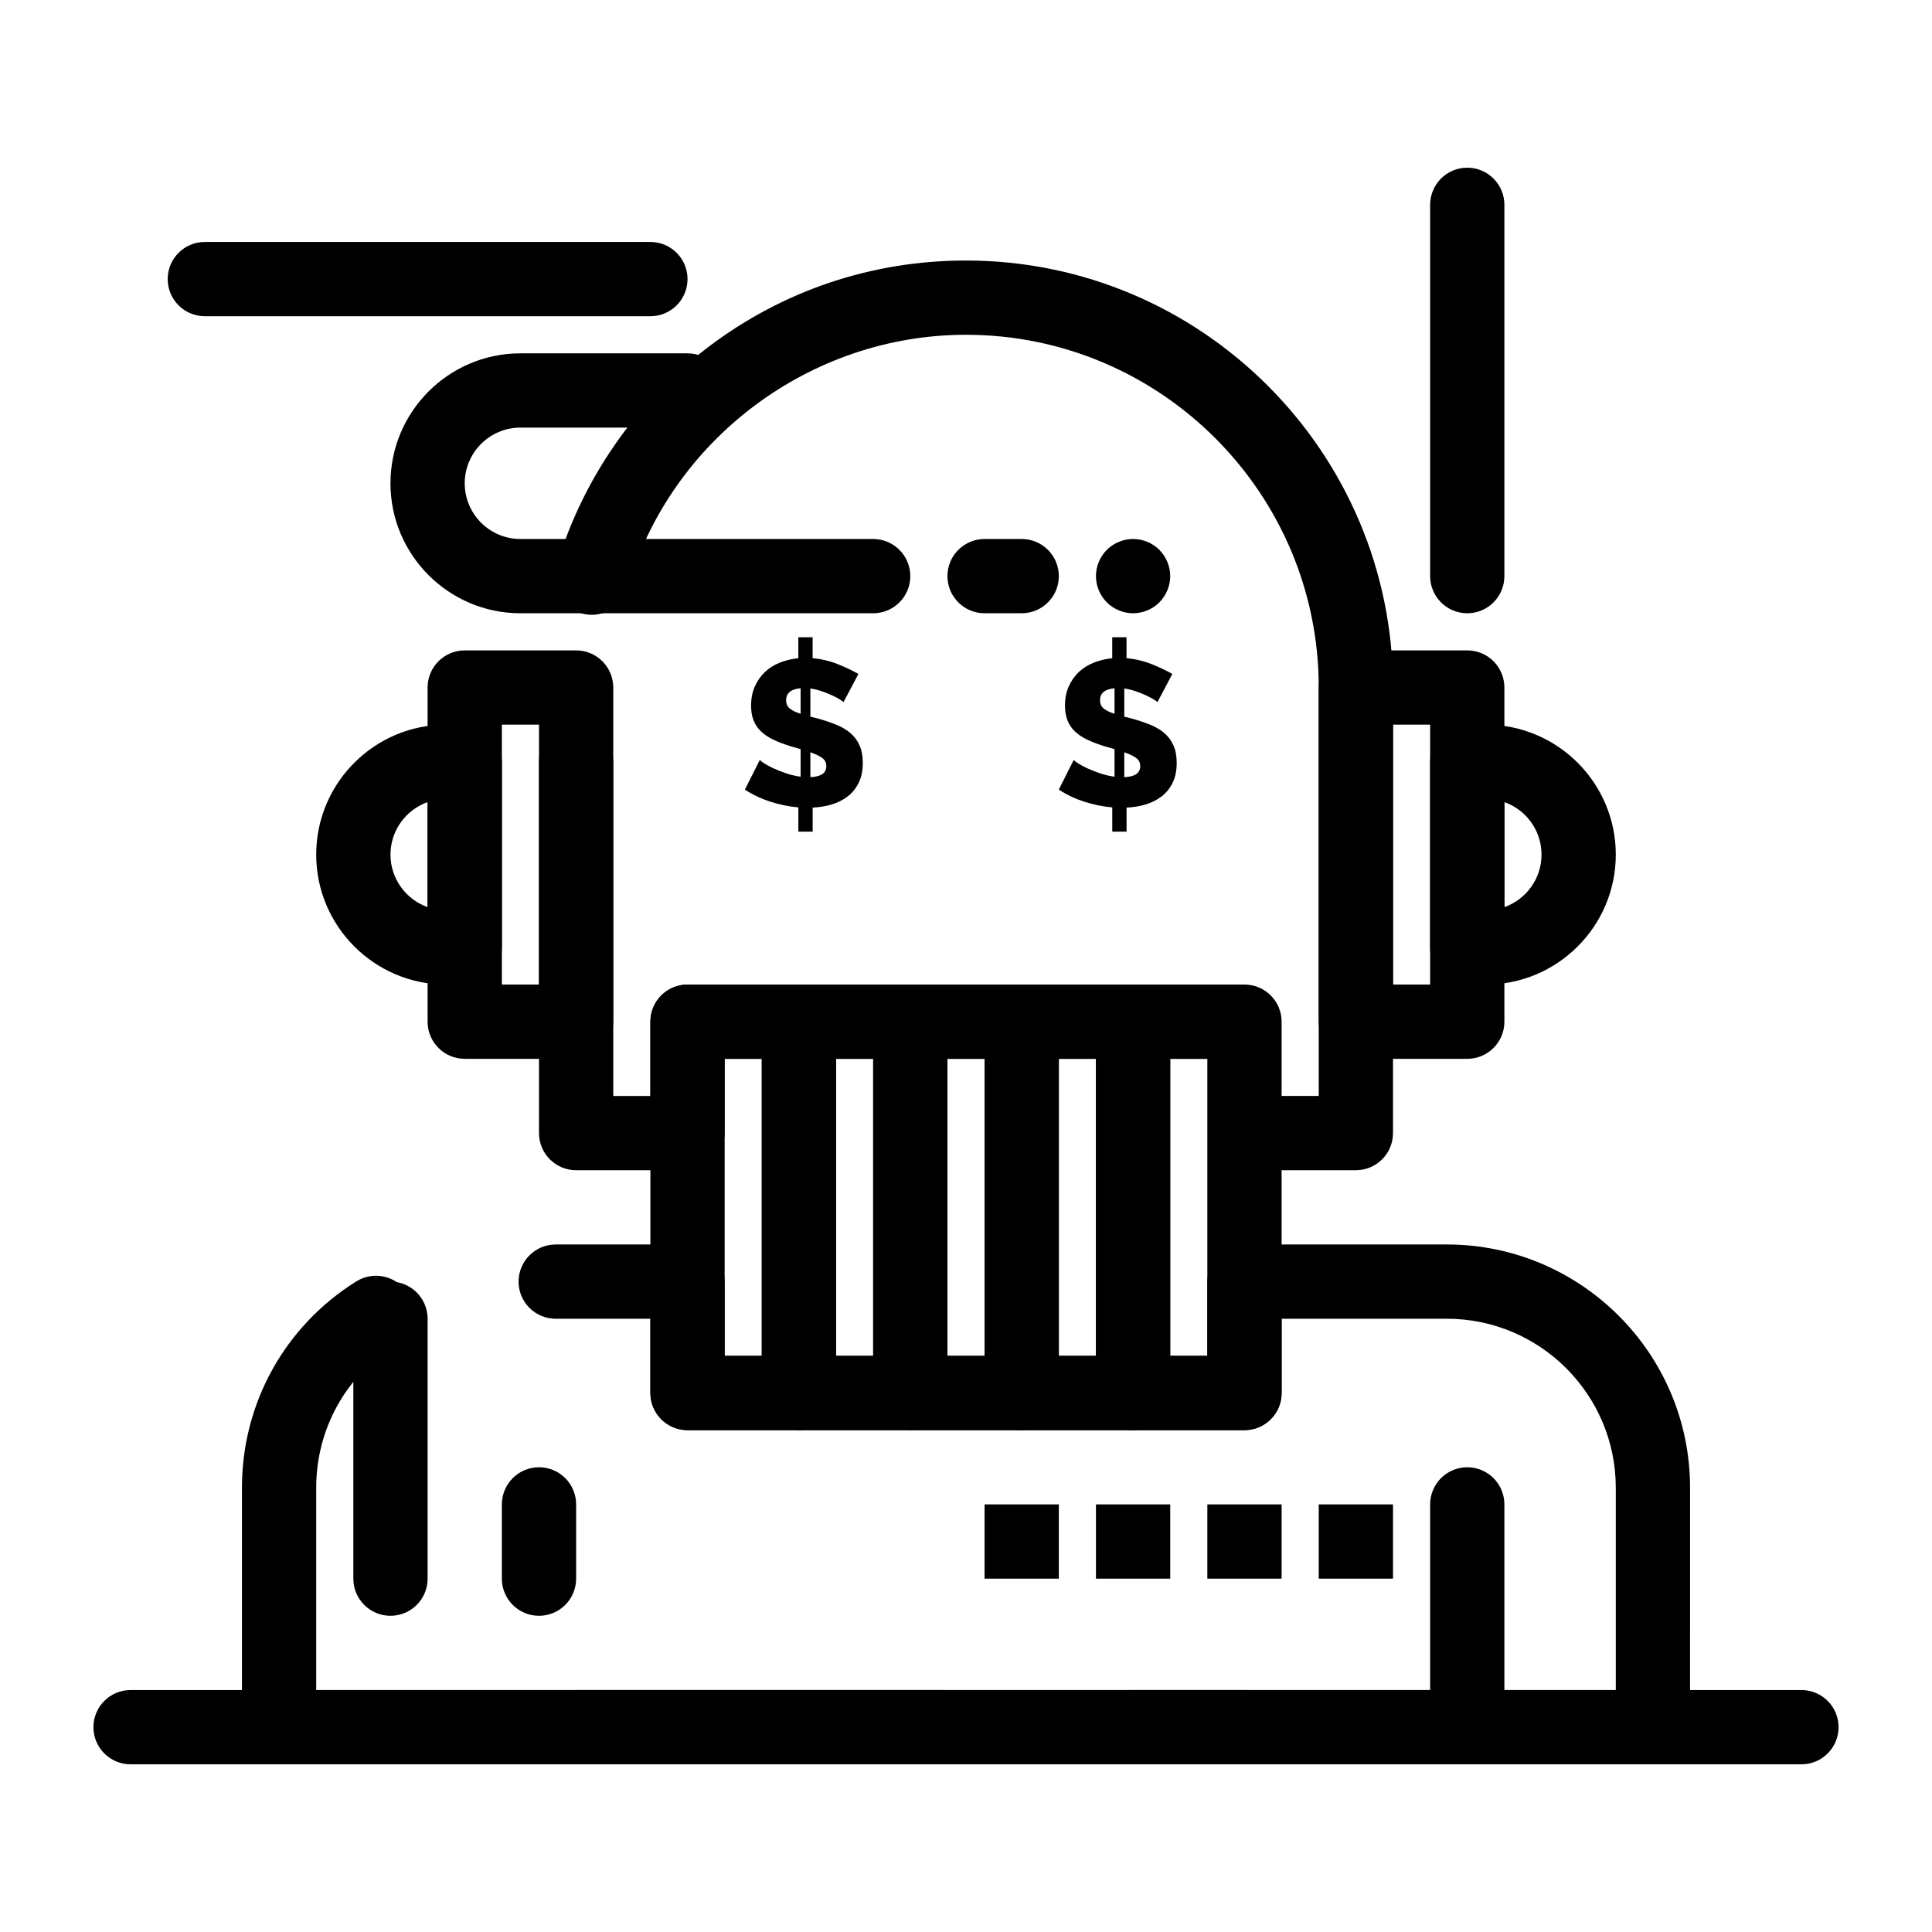 <?xml version="1.0" encoding="UTF-8"?>
<!-- Uploaded to: ICON Repo, www.svgrepo.com, Generator: ICON Repo Mixer Tools -->
<svg fill="#000000" width="800px" height="800px" version="1.1" viewBox="144 144 512 512" xmlns="http://www.w3.org/2000/svg">
 <g>
  <path d="m375.4 306.52h-93.48c-18.992 0-34.441-15.449-34.441-34.441s15.449-34.441 34.441-34.441h44.281c5.434 0 9.84 4.406 9.84 9.84 0 5.434-4.406 9.84-9.84 9.84h-44.281c-8.141 0-14.762 6.621-14.762 14.762s6.621 14.762 14.762 14.762h93.48c5.434 0 9.84 4.406 9.84 9.84 0 5.434-4.406 9.84-9.84 9.84z"/>
  <path d="m316.36 227.8h-118.08c-5.434 0-9.84-4.406-9.84-9.84 0-5.434 4.406-9.84 9.84-9.84h118.08c5.434 0 9.84 4.406 9.84 9.84 0 5.438-4.406 9.84-9.84 9.84z"/>
  <path d="m532.84 424.6h-29.52c-5.434 0-9.84-4.406-9.84-9.84v-88.559c0-5.434 4.406-9.84 9.84-9.84h29.52c5.434 0 9.84 4.406 9.84 9.84v88.559c0 5.434-4.406 9.84-9.84 9.84zm-19.68-19.68h9.84v-68.879h-9.84z"/>
  <path d="m537.76 404.92h-4.922c-5.434 0-9.84-4.406-9.84-9.84v-49.199c0-5.434 4.406-9.84 9.84-9.84h4.922c18.992 0 34.441 15.449 34.441 34.441 0 18.988-15.449 34.438-34.441 34.438zm4.922-48.355v27.832c5.727-2.031 9.84-7.504 9.84-13.918 0-6.41-4.113-11.887-9.84-13.914z"/>
  <path d="m296.68 424.6h-29.52c-5.434 0-9.84-4.406-9.84-9.84v-88.559c0-5.434 4.406-9.84 9.84-9.84h29.52c5.434 0 9.84 4.406 9.84 9.84v88.559c0 5.434-4.406 9.84-9.84 9.84zm-19.68-19.68h9.84v-68.879h-9.84z"/>
  <path d="m267.16 404.92h-4.922c-18.992 0-34.441-15.449-34.441-34.441 0-18.992 15.449-34.441 34.441-34.441h4.922c5.434 0 9.84 4.406 9.84 9.84v49.199c0.004 5.438-4.402 9.844-9.84 9.844zm-9.84-48.355c-5.727 2.031-9.84 7.504-9.84 13.918 0 6.414 4.113 11.887 9.84 13.918z"/>
  <path d="m532.84 306.52c-5.434 0-9.84-4.406-9.84-9.84v-98.402c0-5.434 4.406-9.84 9.84-9.84s9.84 4.406 9.84 9.84v98.398c0 5.438-4.406 9.844-9.84 9.844z"/>
  <path d="m582.04 611.56h-138.46c-5.434 0-9.84-4.406-9.84-9.84s4.406-9.84 9.84-9.84h128.62v-53.629c0-24.688-20.086-44.773-44.773-44.773l-43.785 0.004v19.68c0 5.434-4.406 9.84-9.84 9.84h-147.6c-5.434 0-9.84-4.406-9.84-9.84v-19.68h-25.094c-5.434 0-9.84-4.406-9.84-9.84s4.406-9.84 9.84-9.84l34.934-0.004c5.434 0 9.84 4.406 9.84 9.84v19.68h127.92v-19.68c0-5.434 4.406-9.84 9.84-9.84h53.629c35.539 0 64.453 28.914 64.453 64.453l-0.004 63.469c0 5.434-4.406 9.84-9.84 9.84zm-187.66 0h-176.42c-5.434 0-9.84-4.406-9.84-9.84v-63.469c0-22.355 11.324-42.789 30.297-54.664 4.606-2.883 10.68-1.488 13.562 3.121 2.883 4.606 1.488 10.68-3.121 13.562-13.184 8.25-21.059 22.449-21.059 37.98v53.629h166.58c5.434 0 9.84 4.406 9.84 9.84s-4.402 9.84-9.84 9.84z"/>
  <path d="m503.32 454.12h-19.68c-5.434 0-9.84-4.406-9.84-9.84s4.406-9.84 9.84-9.84h9.84v-108.24c0-51.547-41.934-93.48-93.48-93.48-41.238 0-78.133 27.605-89.719 67.137-1.527 5.215-6.996 8.203-12.211 6.676-5.215-1.527-8.203-6.996-6.676-12.211 6.738-22.992 21.008-43.68 40.176-58.254 19.812-15.066 43.477-23.027 68.43-23.027 62.398 0 113.16 50.766 113.16 113.16v118.08c0 5.434-4.406 9.836-9.84 9.836zm-177.12 0h-29.52c-5.434 0-9.84-4.406-9.84-9.84v-98.398c0-5.434 4.406-9.84 9.84-9.84 5.434 0 9.84 4.406 9.84 9.84v88.559h9.84v-19.68c0-5.434 4.406-9.84 9.84-9.84h137.76c5.434 0 9.84 4.406 9.84 9.84 0 5.434-4.406 9.84-9.84 9.84h-127.92v19.68c0 5.438-4.406 9.84-9.84 9.84z"/>
  <path d="m355.72 523h-29.52c-5.434 0-9.84-4.406-9.84-9.84v-98.402c0-5.434 4.406-9.84 9.84-9.84h29.52c5.434 0 9.84 4.406 9.84 9.84v98.398c0 5.438-4.406 9.844-9.84 9.844zm-19.68-19.68h9.84v-78.719h-9.84z"/>
  <path d="m385.24 523h-29.52c-5.434 0-9.84-4.406-9.84-9.84v-98.402c0-5.434 4.406-9.84 9.84-9.84h29.52c5.434 0 9.84 4.406 9.84 9.84v98.398c0 5.438-4.406 9.844-9.84 9.844zm-19.68-19.68h9.84v-78.719h-9.84z"/>
  <path d="m414.76 523h-29.52c-5.434 0-9.84-4.406-9.84-9.84v-98.402c0-5.434 4.406-9.84 9.84-9.84h29.52c5.434 0 9.84 4.406 9.84 9.84v98.398c0 5.438-4.406 9.844-9.84 9.844zm-19.68-19.68h9.84v-78.719h-9.84z"/>
  <path d="m444.28 523h-29.52c-5.434 0-9.84-4.406-9.84-9.84v-98.402c0-5.434 4.406-9.84 9.84-9.84h29.52c5.434 0 9.84 4.406 9.84 9.84v98.398c0 5.438-4.406 9.844-9.84 9.844zm-19.68-19.68h9.84v-78.719h-9.84z"/>
  <path d="m473.8 523h-29.52c-5.434 0-9.84-4.406-9.84-9.84v-98.402c0-5.434 4.406-9.84 9.84-9.84h29.52c5.434 0 9.84 4.406 9.84 9.84v98.398c0.004 5.438-4.406 9.844-9.84 9.844zm-19.68-19.68h9.84v-78.719h-9.84z"/>
  <path d="m532.84 611.56h-236.16c-5.434 0-9.84-4.406-9.84-9.84s4.406-9.84 9.84-9.84h226.32v-49.199c0-5.434 4.406-9.84 9.84-9.84s9.84 4.406 9.84 9.84v59.039c0 5.434-4.406 9.84-9.84 9.84zm-246-39.359c-5.434 0-9.84-4.406-9.84-9.84v-19.68c0-5.434 4.406-9.84 9.84-9.84s9.84 4.406 9.84 9.84v19.68c0 5.434-4.406 9.84-9.84 9.84z"/>
  <path d="m247.48 572.2c-5.434 0-9.84-4.406-9.84-9.84v-68.879c0-5.434 4.406-9.84 9.84-9.84 5.434 0 9.84 4.406 9.84 9.84v68.879c0 5.434-4.402 9.84-9.84 9.84z"/>
  <path d="m414.76 306.52h-9.84c-5.434 0-9.84-4.406-9.84-9.84 0-5.434 4.406-9.84 9.84-9.84h9.84c5.434 0 9.84 4.406 9.84 9.84 0 5.434-4.406 9.84-9.84 9.84z"/>
  <path d="m444.28 306.52c-2.59 0-5.125-1.055-6.957-2.883-1.832-1.832-2.883-4.367-2.883-6.957 0-2.598 1.051-5.125 2.883-6.965 1.832-1.832 4.367-2.875 6.957-2.875s5.125 1.043 6.957 2.875c1.832 1.84 2.883 4.379 2.883 6.965 0 2.59-1.055 5.125-2.883 6.957s-4.367 2.883-6.957 2.883z"/>
  <path d="m621.4 611.56h-98.398c-5.434 0-9.84-4.406-9.84-9.84s4.406-9.84 9.84-9.84h98.398c5.434 0 9.84 4.406 9.84 9.84s-4.406 9.84-9.84 9.84zm-147.6 0h-295.2c-5.434 0-9.84-4.406-9.84-9.84s4.406-9.84 9.84-9.84h295.2c5.434 0 9.84 4.406 9.84 9.84 0.004 5.434-4.406 9.84-9.84 9.84z"/>
  <path d="m367.54 330.08c-0.109-0.145-0.43-0.383-0.961-0.715-0.531-0.328-1.207-0.688-2.031-1.07s-1.738-0.75-2.746-1.098c-1.008-0.348-2.023-0.594-3.047-0.742v7.465l1.758 0.438c1.867 0.512 3.551 1.07 5.051 1.676 1.5 0.605 2.773 1.355 3.816 2.25 1.043 0.898 1.848 1.988 2.414 3.266 0.566 1.281 0.852 2.82 0.852 4.613 0 2.086-0.367 3.863-1.098 5.324-0.734 1.465-1.711 2.664-2.938 3.598-1.227 0.934-2.637 1.637-4.227 2.113-1.594 0.473-3.266 0.75-5.023 0.824v6.371h-3.789v-6.422c-2.527-0.219-5.023-0.73-7.496-1.539-2.473-0.805-4.695-1.867-6.672-3.184l3.953-7.852c0.145 0.184 0.539 0.484 1.18 0.906 0.641 0.422 1.457 0.859 2.441 1.316 0.988 0.457 2.106 0.898 3.348 1.316 1.242 0.422 2.523 0.723 3.844 0.906v-7.301l-2.637-0.77c-1.793-0.551-3.348-1.145-4.668-1.785-1.316-0.641-2.406-1.379-3.266-2.223-0.859-0.84-1.5-1.812-1.922-2.91-0.422-1.098-0.633-2.379-0.633-3.844 0-1.902 0.328-3.594 0.988-5.078s1.547-2.754 2.664-3.816c1.117-1.062 2.434-1.895 3.953-2.5 1.52-0.602 3.156-0.996 4.914-1.18v-5.547h3.789v5.547c2.379 0.219 4.613 0.75 6.699 1.594 2.086 0.84 3.898 1.703 5.438 2.578zm-15.211-0.496c0 0.914 0.32 1.637 0.961 2.168s1.602 1 2.883 1.398v-6.754c-2.562 0.223-3.844 1.285-3.844 3.188zm10.652 17.461c0-0.953-0.383-1.691-1.152-2.223s-1.793-1.016-3.074-1.457v6.59c2.816-0.109 4.227-1.078 4.227-2.91z"/>
  <path d="m450.73 330.08c-0.109-0.145-0.43-0.383-0.961-0.715-0.531-0.328-1.207-0.688-2.031-1.07-0.824-0.383-1.738-0.75-2.746-1.098-1.004-0.348-2.023-0.594-3.047-0.742v7.465l1.758 0.438c1.867 0.512 3.551 1.07 5.051 1.676 1.5 0.605 2.773 1.355 3.816 2.25 1.043 0.898 1.848 1.988 2.414 3.266 0.566 1.281 0.852 2.82 0.852 4.613 0 2.086-0.367 3.863-1.098 5.324-0.73 1.465-1.711 2.664-2.938 3.598-1.227 0.934-2.637 1.637-4.227 2.113-1.594 0.473-3.266 0.75-5.023 0.824v6.371h-3.789v-6.422c-2.527-0.219-5.023-0.73-7.496-1.539-2.473-0.805-4.695-1.867-6.672-3.184l3.953-7.852c0.145 0.184 0.539 0.484 1.18 0.906 0.641 0.422 1.457 0.859 2.441 1.316 0.988 0.457 2.106 0.898 3.348 1.316 1.246 0.422 2.523 0.723 3.844 0.906v-7.301l-2.637-0.77c-1.793-0.551-3.348-1.145-4.668-1.785-1.316-0.641-2.406-1.379-3.266-2.223-0.859-0.84-1.5-1.812-1.922-2.91-0.422-1.098-0.633-2.379-0.633-3.844 0-1.902 0.328-3.594 0.988-5.078 0.66-1.484 1.547-2.754 2.664-3.816s2.434-1.895 3.953-2.5c1.52-0.602 3.156-0.996 4.914-1.18v-5.547h3.789v5.547c2.379 0.219 4.613 0.75 6.699 1.594 2.086 0.84 3.898 1.703 5.438 2.578zm-15.211-0.496c0 0.914 0.32 1.637 0.961 2.168s1.602 1 2.883 1.398v-6.754c-2.562 0.223-3.844 1.285-3.844 3.188zm10.652 17.461c0-0.953-0.383-1.691-1.152-2.223-0.77-0.531-1.793-1.016-3.074-1.457v6.59c2.816-0.109 4.227-1.078 4.227-2.91z"/>
  <path d="m493.48 542.68h19.68v19.68h-19.68z"/>
  <path d="m463.96 542.68h19.68v19.68h-19.68z"/>
  <path d="m434.44 542.68h19.68v19.68h-19.68z"/>
  <path d="m404.92 542.68h19.68v19.68h-19.68z"/>
 </g>
</svg>
